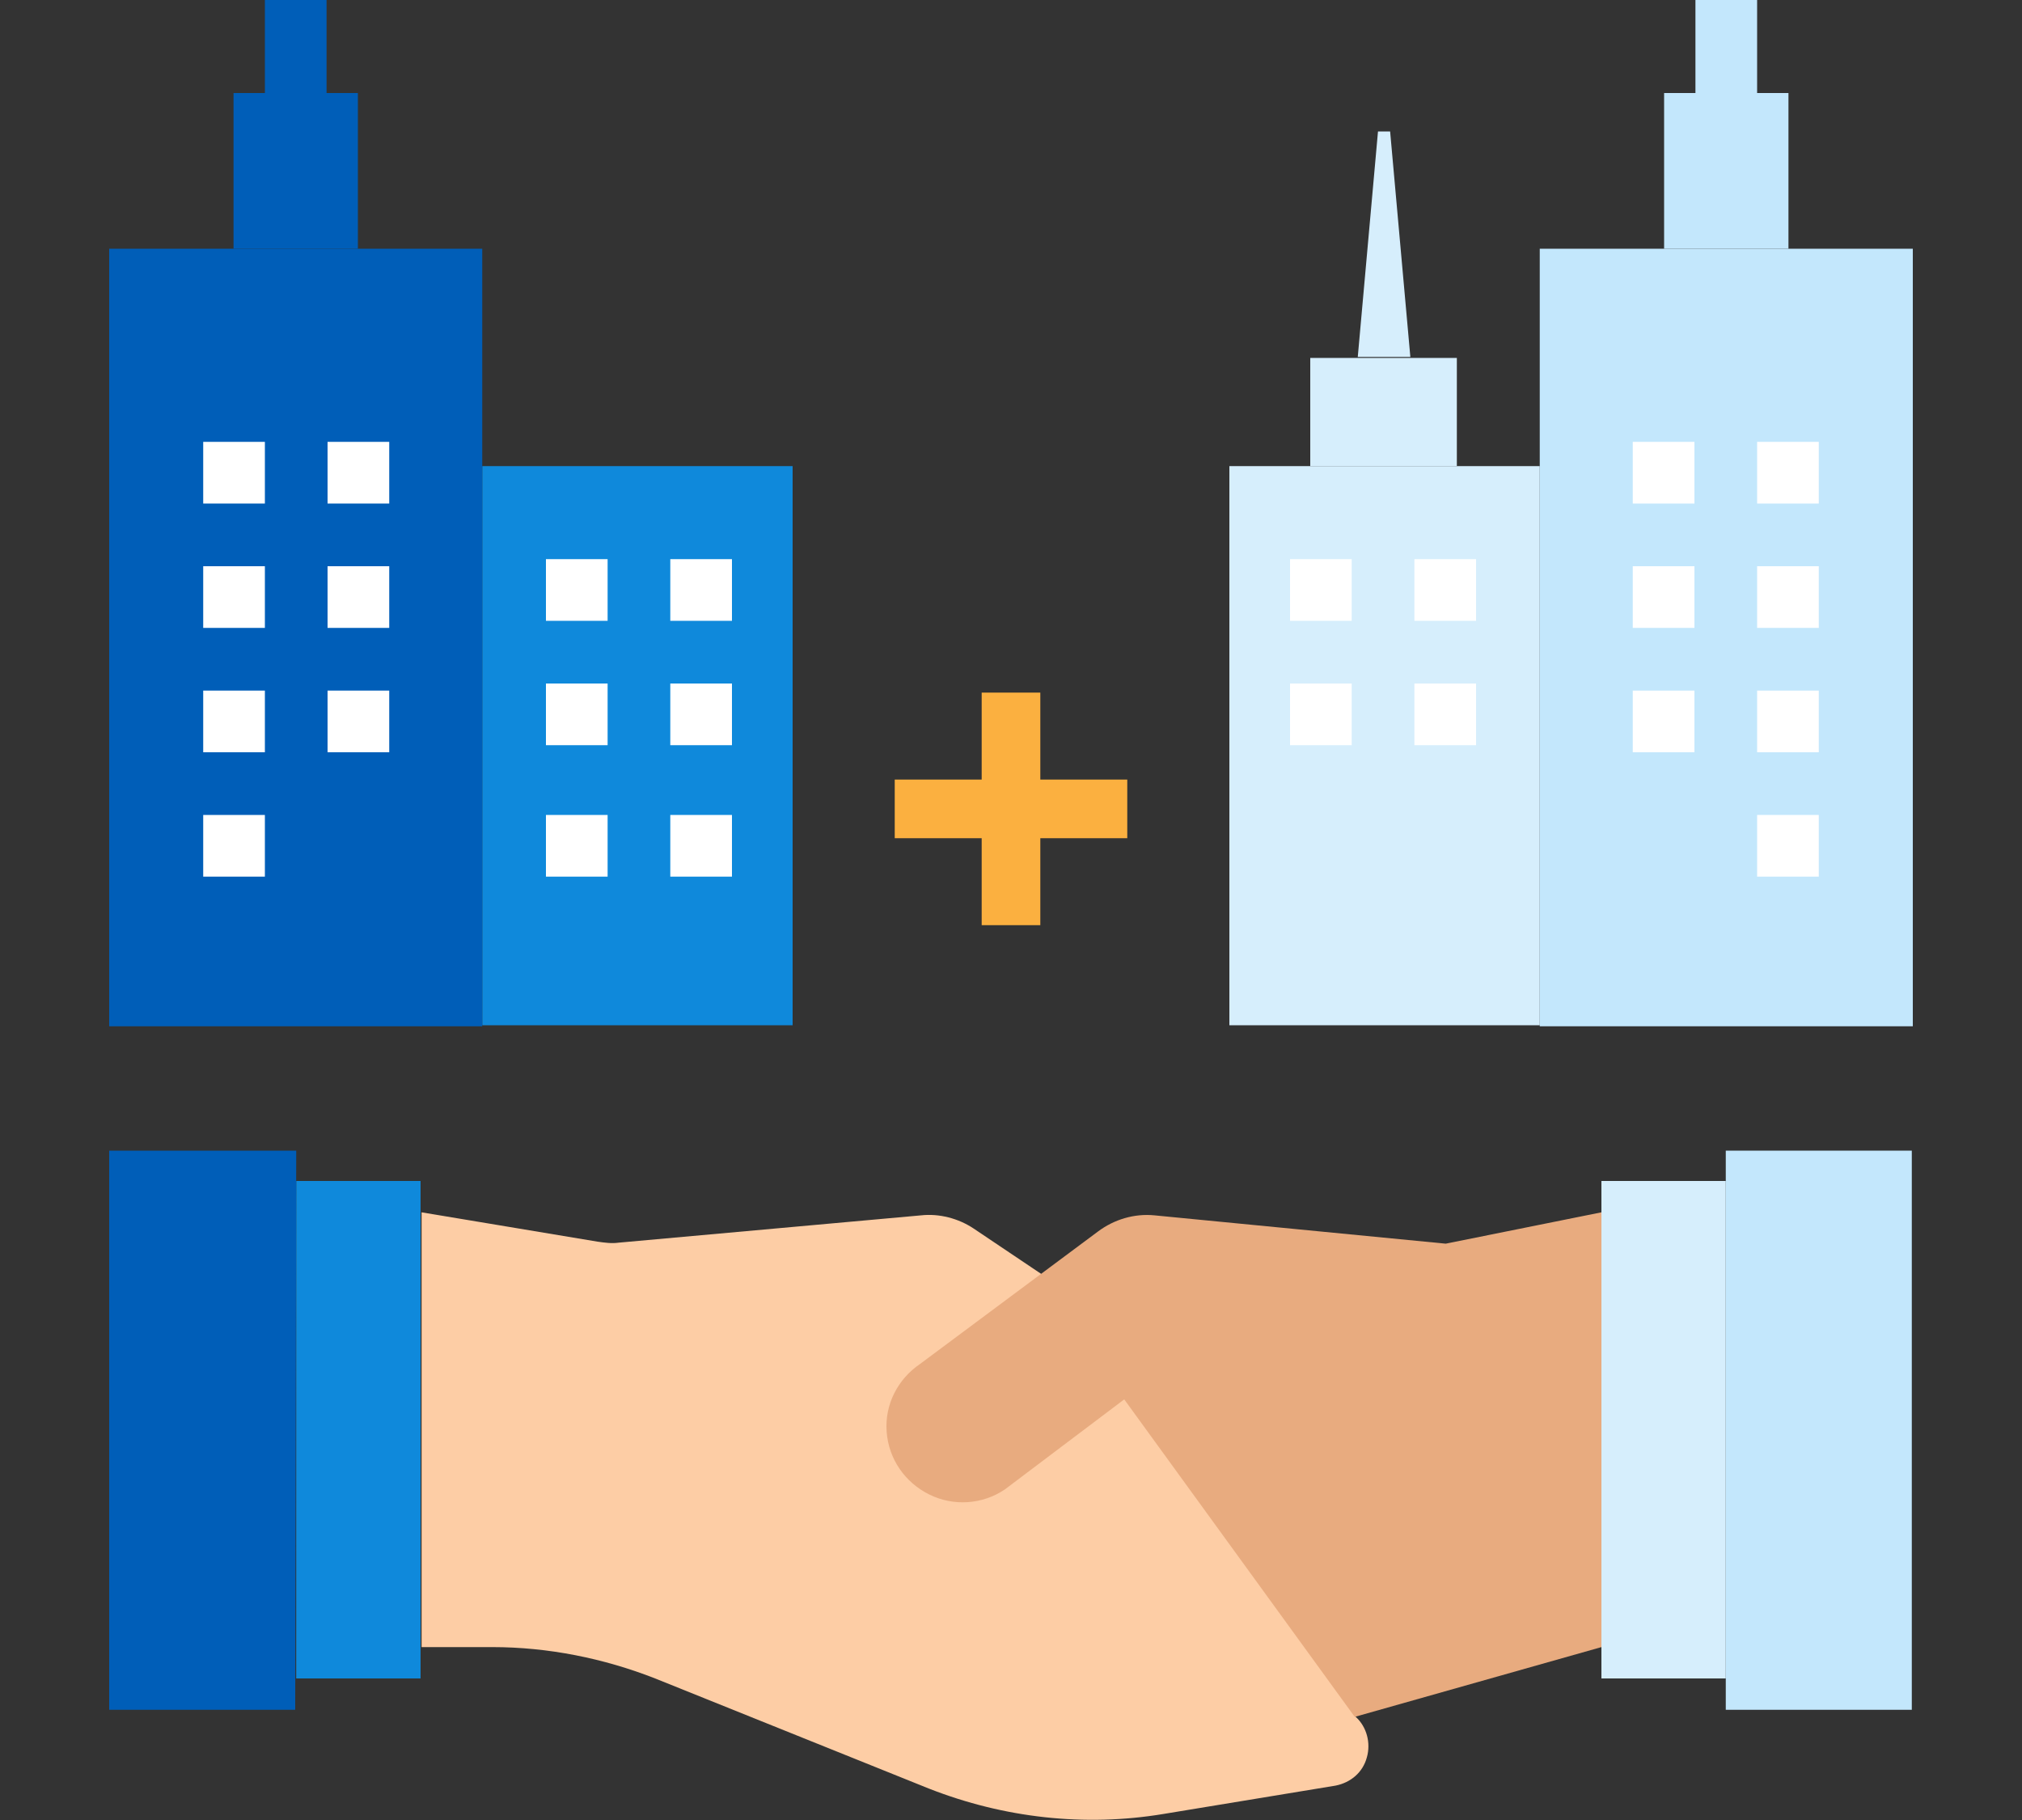 <svg xmlns="http://www.w3.org/2000/svg" xmlns:xlink="http://www.w3.org/1999/xlink" version="1.1" id="Layer_1" x="0px" y="0px" viewBox="0 0 200 180" style="enable-background:new 0 0 200 180;" xml:space="preserve"><rect x="0" y="0" width="200" height="180" fill="#333333" stroke="none"/><style type="text/css">
	.st0{fill:#005EB8;}
	.st1{fill:#FDCDA5;}
	.st2{fill:#0F89DB;}
	.st3{fill:#FFFFFF;}
	.st4{fill:#C3E7FC;}
	.st5{fill:#D6EEFC;}
	.st6{fill:#FBB040;}
	.st7{fill:#E8AB7F;}
</style><path class="st0" d="M26.2,0h6.1v9.2h-6.1C26.2,9.2,26.2,0,26.2,0z"></path><path class="st1" d="M103,126l-6.7-4.5c-1.5-1-3.4-1.5-5.2-1.3l-29.9,2.7c-0.7,0.1-1.4,0-2.1-0.1l-17.4-2.9v43h7  c5.5,0,11,1.1,16.1,3.1l27.1,10.9c7.4,2.9,15.4,3.8,23.2,2.5l17-2.8c1.5-0.3,2.7-1.3,3.1-2.8c0.4-1.4,0-3-1.1-4L103,126z"></path><path class="st2" d="M47.7,46.1h30.7v55.3H47.7V46.1z"></path><path class="st0" d="M35.4,9.2H23.1v15.4h12.3V9.2z"></path><path class="st0" d="M10.8,24.6h36.9v76.9H10.8V24.6z"></path><path class="st3" d="M20.1,56h6.1v6.1h-6.1V56z"></path><path class="st3" d="M32.4,56h6.1v6.1h-6.1V56z"></path><path class="st3" d="M20.1,68.3h6.1v6.1h-6.1V68.3z"></path><path class="st3" d="M32.4,68.3h6.1v6.1h-6.1V68.3z"></path><path class="st3" d="M20.1,80.6h6.1v6.1h-6.1V80.6z"></path><path class="st3" d="M54,55.3h6.1v6.1H54V55.3z"></path><path class="st3" d="M66.3,55.3h6.1v6.1h-6.1V55.3z"></path><path class="st3" d="M54,67.6h6.1v6.1H54V67.6z"></path><path class="st3" d="M66.3,67.6h6.1v6.1h-6.1V67.6z"></path><path class="st3" d="M54,80.6h6.1v6.1H54V80.6z"></path><path class="st3" d="M66.3,80.6h6.1v6.1h-6.1V80.6z"></path><path class="st4" d="M173.8,0h-6.1v9.2h6.1V0z"></path><path class="st5" d="M152.3,46.1h-30.7v55.3h30.7V46.1z"></path><path class="st4" d="M164.6,9.2h12.3v15.4h-12.3V9.2z"></path><path class="st4" d="M189.2,24.6h-36.9v76.9h36.9L189.2,24.6L189.2,24.6z"></path><path class="st3" d="M146,55.3h-6.1v6.1h6.1V55.3z"></path><path class="st3" d="M133.7,55.3h-6.1v6.1h6.1V55.3z"></path><path class="st3" d="M146,67.6h-6.1v6.1h6.1V67.6z"></path><path class="st3" d="M133.7,67.6h-6.1v6.1h6.1V67.6z"></path><g><g><path class="st3" d="M179.9,56h-6.1v6.1h6.1V56z"></path><path class="st3" d="M167.6,56h-6.1v6.1h6.1V56z"></path></g><path class="st3" d="M179.9,68.3h-6.1v6.1h6.1V68.3z"></path><path class="st3" d="M167.6,68.3h-6.1v6.1h6.1V68.3z"></path><path class="st3" d="M179.9,80.6h-6.1v6.1h6.1V80.6z"></path><g><path class="st3" d="M179.9,43.7h-6.1v6.1h6.1V43.7z"></path><path class="st3" d="M167.6,43.7h-6.1v6.1h6.1V43.7z"></path></g></g><path class="st6" d="M111.5,77.1h-8.6v-8.6h-5.8v8.6h-8.6v5.8h8.6v8.6h5.8v-8.6h8.6V77.1z"></path><path class="st7" d="M134,169.8l24.4-6.9v-43L143,123l-28.8-2.8c-2-0.2-4,0.4-5.6,1.6L91,134.9c-2.2,1.5-3.5,4-3.3,6.7  s1.8,5,4.2,6.2c2.4,1.2,5.3,1,7.5-0.5l11.8-8.9L134,169.8z"></path><path class="st2" d="M41.6,116.8H29.3V166h12.3V116.8z"></path><path class="st0" d="M29.3,113.8H10.8v55.3h18.4L29.3,113.8L29.3,113.8z"></path><path class="st5" d="M158.4,116.8V166h12.3v-49.2H158.4z"></path><path class="st4" d="M170.7,113.8h18.4v55.3h-18.4V113.8z"></path><rect x="129.6" y="35.4" class="st5" width="14.5" height="10.7"></rect><polygon class="st5" points="139.5,35.3 134.3,35.3 136.3,13 137.5,13 "></polygon><g><path class="st3" d="M38.5,43.7h-6.1v6.1h6.1V43.7z"></path><path class="st3" d="M26.2,43.7h-6.1v6.1h6.1V43.7z"></path></g></svg>